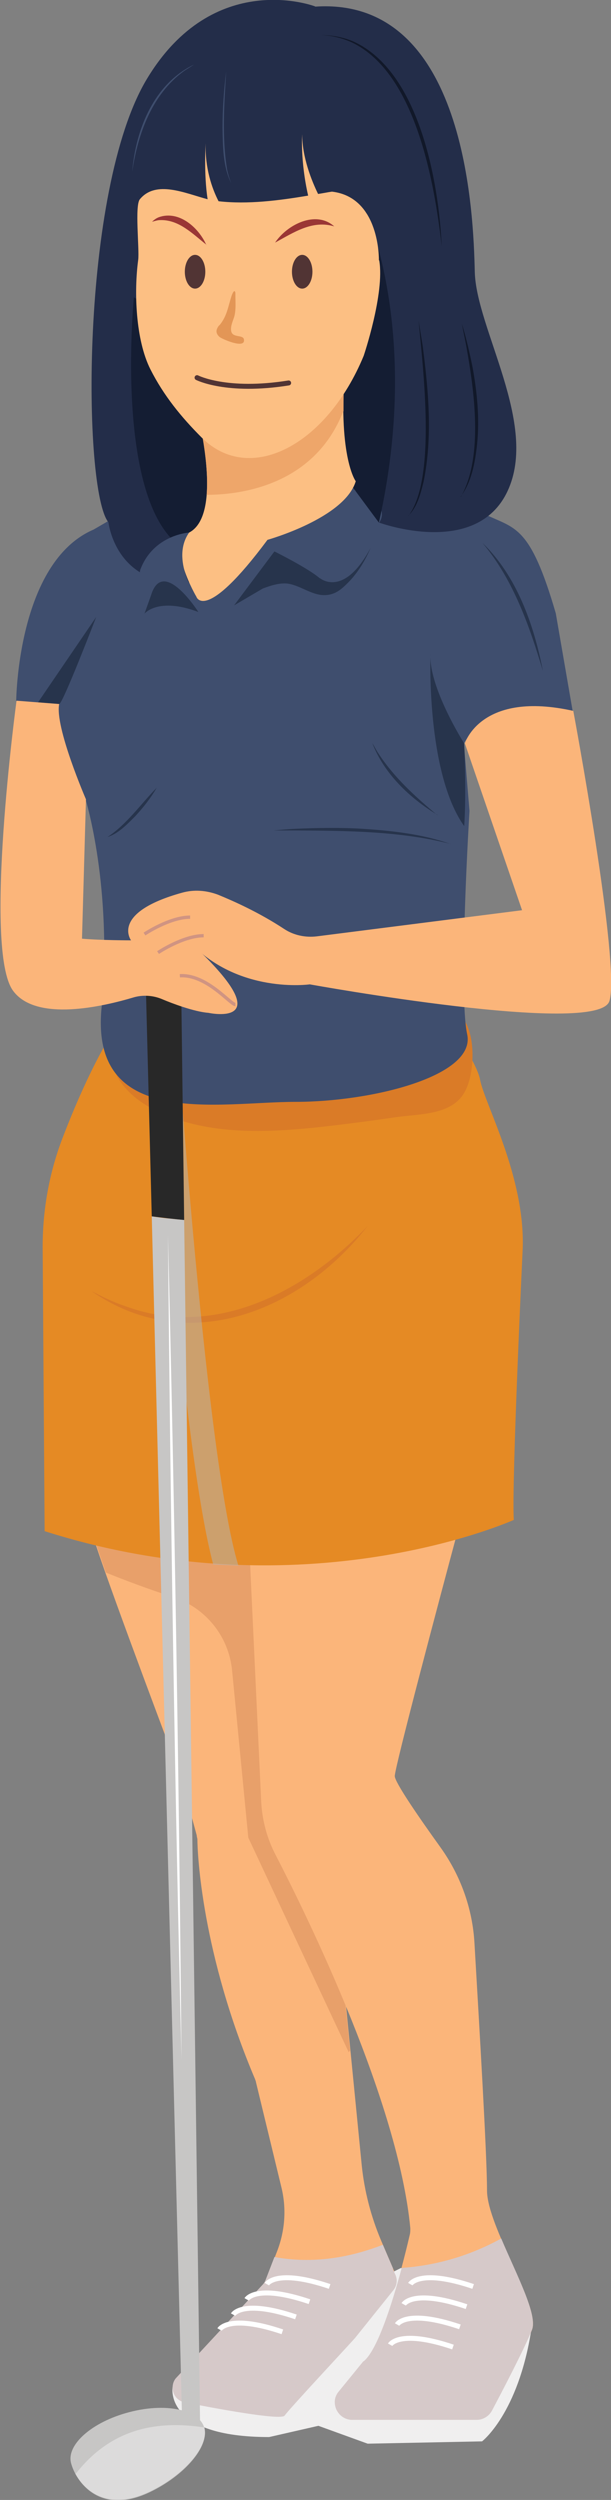 <?xml version="1.0" encoding="UTF-8"?>
<svg xmlns="http://www.w3.org/2000/svg" version="1.1" viewBox="0 0 184.8 755.3">
  <rect x="0" y="0" width="184.8" height="755.3" fill="#808080" stroke="none"/>
  <defs>
    <style>
      .cls-1 {
        fill: #9a3635;
      }

      .cls-1, .cls-2, .cls-3, .cls-4, .cls-5, .cls-6, .cls-7, .cls-8, .cls-9, .cls-10, .cls-11, .cls-12, .cls-13, .cls-14, .cls-15, .cls-16, .cls-17, .cls-18, .cls-19, .cls-20, .cls-21 {
        stroke-width: 0px;
      }

      .cls-2 {
        fill: #282828;
      }

      .cls-3 {
        fill: #eea66a;
      }

      .cls-4 {
        fill: #27344c;
      }

      .cls-5 {
        fill: #d6c9c9;
      }

      .cls-22 {
        isolation: isolate;
      }

      .cls-6 {
        fill: #e39656;
      }

      .cls-7 {
        fill: #c7c6c5;
      }

      .cls-8 {
        fill: #dcdbdb;
      }

      .cls-9 {
        fill: #3f4e6e;
      }

      .cls-10 {
        fill: #fcbf83;
      }

      .cls-11 {
        fill: #b5b6b6;
        mix-blend-mode: multiply;
        opacity: .5;
      }

      .cls-12 {
        fill: #111829;
      }

      .cls-23 {
        stroke: #d09482;
      }

      .cls-23, .cls-24, .cls-25 {
        fill: none;
      }

      .cls-23, .cls-25 {
        stroke-miterlimit: 10;
      }

      .cls-13 {
        fill: #f0efef;
      }

      .cls-24 {
        stroke: #513434;
        stroke-linecap: round;
        stroke-linejoin: round;
      }

      .cls-24, .cls-25 {
        stroke-width: 1.5px;
      }

      .cls-14 {
        fill: #e8a06a;
      }

      .cls-15 {
        fill: #fbb57a;
      }

      .cls-16 {
        fill: #141d33;
      }

      .cls-17 {
        fill: #513434;
      }

      .cls-18 {
        fill: #e58a24;
      }

      .cls-19 {
        fill: #232d49;
      }

      .cls-20 {
        fill: #fff;
      }

      .cls-25 {
        stroke: #fff;
      }

      .cls-21 {
        fill: #da7b27;
      }
    </style>
  </defs>
  <g class="cls-22">
    <g id="Layer_1" data-name="Layer 1">
      <g>
        <path class="cls-15" d="M29,466.8c5.5,16.7,24.5,66.9,25.8,70.4s0,.3.1.4l4.6,16.9c0,.3.1.7.2,1.1,0,4.3,1.3,34.6,17.5,72.7,0,.2.2.4.2.7l7.7,31.8c1.6,6.5,1.1,13.2-1.3,19.4l-3.4,8.7c-.2.5-.5,1-.9,1.4l-26,28c-.8.8-1.2,1.9-1.2,3.1h0c0,2.1,1.5,4,3.6,4.4,8.5,1.7,29.3,5.6,30.3,4s19.4-21.3,20.9-23,.1-.2.2-.2l11.8-14.7c1-1.3,1.3-3,.6-4.6l-4.4-10.3c-3.1-7.3-5.1-15-5.9-22.9l-6.3-63.9c0-.2,0-.4,0-.5l1.4-69.2,3.2-53.9c.1-1.9-1-3.6-2.7-4.4l-34.1-15c-1.1-.5-2.3-.5-3.4,0-6.2,2.4-27.1,10.7-35.8,14.1s-3.3,3.3-2.6,5.6Z"/>
        <path class="cls-14" d="M105.9,619.7l-3-30.1v-.5s1.3-69,1.3-69l.8-12.6c-1.3-9.9-2.1-16.5-2.1-16.5l-3.5-31.3-28.6-12.6c-1.1-.5-2.3-.5-3.4,0-6.1,2.4-27,10.6-35.7,14-2.2.9-3.3,3.3-2.6,5.5s1.8,5.2,2.9,8.5c5.4,2.2,13.1,5.1,20.3,7.4,9.9,3.2,16.9,11.9,17.9,22.2l4.9,50.5,30.4,64.9s0-.2.3-.5Z"/>
        <path class="cls-15" d="M75.5,469.4l3.5,74.9c.3,5.6,1.7,11,4.3,16,10.2,19.7,37.2,75,40.8,112.9,0,.6,0,1.1-.1,1.7-1.2,5.2-7.9,33.6-14.1,38.5l-7.5,9.2c-.9,1.1-1.3,2.4-1.1,3.8h0c.3,2.6,2.5,4.7,5.2,4.7h37.7c1.9,0,3.7-1.1,4.6-2.8,3.1-5.8,10-19.1,12.1-24.4,2.7-6.8-13.6-31.2-13.6-42.1s-2.4-50.8-3.8-74.8c-.6-10.4-4.2-20.4-10.3-28.9-6.4-8.9-13.8-19.6-13.8-21.5,0-2.7,13.7-54.2,19-73.9,1-3.6-2.1-7-5.8-6.5l-52.7,7.7c-2.6.4-4.5,2.7-4.4,5.4Z"/>
        <path class="cls-18" d="M128.2,298.4s15.6,20.4,17,27.8,13.6,29.2,12.9,50.9c0,0-3.4,71.3-2.7,82.1,0,0-63.1,28.5-141.9,3.4l-.6-85.8c0-11.1,1.9-22,5.8-32.4,4.8-12.6,12.1-29.3,20.5-40,0,0,55-3.4,57-3.4s31.9-2.7,31.9-2.7Z"/>
        <path class="cls-13" d="M52.2,721.3s-2.7,15,29.2,15l14.9-3.4,14.9,5.4,34.6-.7s10.9-8.3,14.9-33.7l-25.8-5.7-13.6-13-39.3,19.8-29.9,16.3Z"/>
        <path class="cls-5" d="M118.9,685.4c-1.1,0-2.2,0-3.4,0,1.1,0,2.3,0,3.4,0l-3.1-7.2c-10.3,4-21.4,5.8-32.8,3.7l-2.7,7c-.2.5-.5,1-.9,1.4l-26,28c-.8.8-1.2,1.9-1.2,3.1h0c0,2.1,1.5,4,3.6,4.4,8.5,1.7,29.3,5.6,30.3,4,1.3-1.9,19.4-21.3,20.9-23,0,0,.1-.2.2-.2l11.8-14.7c1-1.3,1.3-3,.6-4.6l-.8-1.8Z"/>
        <path class="cls-5" d="M109.9,713.4l-7.5,9.2c-.9,1.1-1.3,2.4-1.1,3.8.3,2.6,2.5,4.7,5.2,4.7h37.7c1.9,0,3.7-1.1,4.6-2.8,3.1-5.8,10-19.1,12.1-24.4,1.8-4.5-4.7-16.7-9.3-27.6-8.9,4.9-18.9,8.1-30.1,8.9-2.8,10.4-7.3,24.8-11.5,28.2Z"/>
        <g>
          <path class="cls-25" d="M124.1,690.1s2.7-4.8,19,.7"/>
          <path class="cls-25" d="M122.1,696.2s2.7-4.8,19,.7"/>
          <path class="cls-25" d="M120.1,702.3s2.7-4.8,19,.7"/>
          <path class="cls-25" d="M118,708.4s2.7-4.8,19,.7"/>
        </g>
        <path class="cls-25" d="M80.7,690.1s2.7-4.8,19,.7"/>
        <path class="cls-25" d="M74.6,694.7s2.7-4.8,19,.7"/>
        <path class="cls-25" d="M70.5,699.3s2.7-4.8,19,.7"/>
        <path class="cls-25" d="M66.4,703.8s2.7-4.8,19,.7"/>
        <path class="cls-21" d="M111.2,370.4c-20.1,25.7-54.4,39.8-83.5,19.7,0,0,2.6,1.3,2.6,1.3,2.5,1.3,5.4,2.5,8.1,3.4,27,9.8,54.3-4.9,72.8-24.4h0Z"/>
        <path class="cls-21" d="M33.5,319.8c.7.5,1.4,4.4,1.9,5.4,2.6,4.6,7,8,11.7,10.3,14.7,7.3,31.9,6.8,47.9,5.2,8.4-.9,16.7-2,25-3.2,6.2-.9,15-.6,19.4-5.9,5.6-6.6,4.6-26.5-3.6-26s-53.5,6.1-55.5,7.1c-2,1-44.8,8.7-46.8,7.1Z"/>
        <path class="cls-9" d="M63.7,165.6s8.5-2,16.6-12.9c0,0,17.3-7.1,20.7-14.6,0,0,5.4,1.7,6.4,10.2,0,0,22.7,5.1,28.8-4.1,0,0,1.4,6.8,10.5,11.2s13.6,3.1,21.4,29.9l5.1,29.5s-25.1-4.1-32.9,9.8l1.7,20.4s-3.4,55-.7,67.5c2.7,12.6-28.8,20.4-51.9,20.4s-62.1,8.5-58.7-28.2c3.4-36.7-4.8-63.1-4.8-63.1,0,0-9.8-18.3-8.1-28.8l-12.9-1s.3-41.9,23.4-51.8l14.3-8.3s4.4,14.3,18.7,10.2l2.4,3.7Z"/>
        <path class="cls-19" d="M95.2,1.9s-30.6-11.6-50.8,22c-20.2,33.6-19.4,124.5-11.6,133.9,0,0,2.2,20.2,25,18.1,0,0,5.2-8.6,6.9-10.3s22-11.6,22-11.6l18.1-8.6s14.2,6,9.9,12.5c0,0,29.3,10.8,38.8-9.5,9.5-20.2-9.5-49.1-9.9-66.3-.4-17.2-2.6-83.1-48.2-80.1Z"/>
        <path class="cls-16" d="M110.7,64s16.8,36.6,3.9,93.9l-13.4-18.1s-2.2-36.2-1.7-37.5c.4-1.3,11.2-38.3,11.2-38.3Z"/>
        <path class="cls-16" d="M40.5,89.8s-6.5,65.5,16.4,76.7c22.8,11.2,25-21.5,25.4-23.3.4-1.7-7.8-29.7-7.8-29.7l-34-23.7Z"/>
        <path class="cls-10" d="M59.4,123.4s8.6,31.9-2.2,37.5c-7,3.7,2.2,19.4,2.2,19.4,0,0,2.6,8.2,21.5-17.2,0,0,23.3-6.5,26.7-17.7,0,0-5.2-6.9-3.4-33.2,1.7-26.3-19.4,3-19.4,3l-25.4,8.2Z"/>
        <path class="cls-3" d="M103.9,124.3c0-3.5,0-7.5.3-12.1,1.7-26.3-19.4,3-19.4,3l-25.4,8.2s4,14.9,3.1,26.1c10,0,32.5-2.7,41.3-25.2Z"/>
        <path class="cls-10" d="M114.6,78.6s.4-19-14.2-20.7c-1.4.2-2.8.5-4.2.7-1.9-3.9-4.8-11-4.8-18,0,0-.6,8,1.8,18.5-8.9,1.5-18.3,2.7-27.1,1.7,0,0,0,0,0,0-2-3.9-4.1-9.9-3.9-17.5,0,0-.6,9.3.6,16.9-6.8-1.8-15.6-5.9-20.5,0-1.6,1.9-.1,15.1-.5,18.3-1.3,9.6-.8,24.2,3.7,33.1,4,7.9,9.3,14.4,15.5,20.6,14.5,14.5,37.8,2.4,49-24.7,0,0,6.4-18.9,4.7-28.8Z"/>
        <g>
          <ellipse class="cls-17" cx="59" cy="82.1" rx="3.1" ry="5.1"/>
          <ellipse class="cls-17" cx="91.4" cy="82.1" rx="3.1" ry="5.1"/>
          <path class="cls-6" d="M71.2,88.5c0,.2,0,.4,0,.7,0,2.1.2,4.3-.3,6.3-.4,1.4-1.2,2.9-1,4.4.3,2.4,3.8,1,3.9,2.8.3,2.8-6.7-.3-7.4-.9-.8-.7-1.2-1.6-.7-2.6s.6-.8.9-1.2c2.1-2.7,2.4-5.4,3.4-8.5.4-1.2,1-2.2,1.2-1Z"/>
          <path class="cls-1" d="M83.2,73.3c3.6-5.4,12.3-9.9,17.9-4.9-6.6-2-12.2,1.8-17.9,4.9h0Z"/>
          <path class="cls-1" d="M62.5,74c-4.3-3.4-8.4-7.7-14.1-7.5-.8,0-1.6.3-2.4.5.6-.6,1.3-1.1,2.1-1.4,6.1-2.1,12,3.2,14.3,8.4h0Z"/>
          <path class="cls-24" d="M59.6,114.1s8.9,4.6,27.7,1.6"/>
        </g>
        <path class="cls-9" d="M59.4,180.3s-7.9-11.3-2.2-19.4c0,0-10.5.6-14.6,10.8,0,0-2,3.6,4.6,4.1l12.2,4.5Z"/>
        <path class="cls-4" d="M60,184.9s-10.7-16.8-14.3-5.1l-2,5.6s4.1-5.1,16.3-.5Z"/>
        <path class="cls-4" d="M96.7,174.7c-3.6-3.1-13.7-8.1-13.7-8.1l-12.2,16.3s8.7-5.1,8.7-5.1c2.4-.9,5.4-1.9,8-1.4,3.5.7,6.8,3.3,10.3,3.4s5.5-1.8,7.5-3.8c2.9-2.9,5.2-6.7,6.8-10.5-8.1,15.3-15.3,9.2-15.3,9.2Z"/>
        <path class="cls-4" d="M140.4,224.6s-10.9-17.1-10.2-27.3c0,0-1.4,36,10.2,52.3,0,0,.7-8.5,0-24.9Z"/>
        <path class="cls-4" d="M17.9,212.7c1,.2,11.2-26.3,11.2-26.3l-17.6,25.8,6.4.5Z"/>
        <path class="cls-12" d="M123.5,155.9c8.6-11.2,4.4-44.8,3.1-59.1.4,2.5.8,5,1.2,7.4,1.8,13.7,3.1,27.8.3,41.4-.9,3.6-1.9,7.6-4.6,10.2h0Z"/>
        <path class="cls-12" d="M139.4,150.1c6.9-12.1,4-32.4,1.6-45.7-.4-2.2-.9-4.4-1.3-6.6,1.3,4.3,2.3,8.6,3.2,13,1.4,7.6,2.2,15.6,1.4,23.4-.6,5.5-1.6,11.3-5,15.9h0Z"/>
        <path class="cls-12" d="M133.6,74.4c-2.2-19.3-7.9-52.2-27-61.5-3-1.4-6.3-2.2-9.6-2.3,3.3,0,6.7.6,9.8,1.9,19.9,8.9,25.9,42.2,26.8,61.9h0Z"/>
        <path class="cls-9" d="M40,51.7c1.1-12.7,6.6-26.4,18.7-32.2-.7.5-2.4,1.5-3.1,2-9.6,7-13.9,18.9-15.6,30.3h0Z"/>
        <path class="cls-9" d="M68.4,21.8c-.6,9.8-1.3,19.8.3,29.5.3,1.4.7,2.7,1.2,4-2.5-5.1-2.5-11.1-2.6-16.7,0-5.7.4-11.3,1.1-16.9h0Z"/>
        <path class="cls-4" d="M164.2,202.7c-4.1-13.7-9-27.7-18.3-38.7,10.4,10,15.6,24.8,18.3,38.7h0Z"/>
        <path class="cls-4" d="M136.4,255c-15.2-3.9-31.2-4-46.9-4.1-2.2,0-4.5,0-6.8,0,2.2-.2,4.5-.4,6.7-.5,6.6-.3,13.8-.4,20.3,0,9,.6,18.1,1.6,26.6,4.6h0Z"/>
        <path class="cls-4" d="M132.3,246.2c-8.4-5.1-16.1-12.4-19.7-21.7.7,1.1,1.2,2.2,1.9,3.2,4.7,7.2,11.2,13.1,17.8,18.6h0Z"/>
        <path class="cls-4" d="M47.4,238c-1.8,3.1-4,5.9-6.4,8.5-2.5,2.5-5.1,5.3-8.5,6.4,5.9-3.9,10-9.9,14.9-14.9h0Z"/>
        <path class="cls-11" d="M52.4,296.2l-7.2.5c.4,5.8,9,137.6,19.3,176l7.6.3c-10.4-33.8-19.6-175.3-19.7-176.8Z"/>
        <g>
          <path class="cls-2" d="M43.7,282.2l2.2,85.3c3.3.4,6.6.8,9.8,1.1l-1.1-86.5-10.8.2Z"/>
          <path class="cls-7" d="M54.9,728.2c-4.2-1.1-9.9-1-15.9.6-11.1,2.9-19,9.8-17.5,15.4,1.5,5.6,8.7,16,23.9,8.7,10.4-5,17.9-13.7,16.4-19.3-.2-.9-.7-1.7-1.3-2.4l-4.8-362.6c-3.3-.3-6.6-.6-9.8-1.1l9.1,360.7Z"/>
          <path class="cls-8" d="M61.8,733.4c-14.3-2.2-27.9.3-38.5,13.5-.2.2-.3.4-.5.5,3,5.4,10.1,11.3,22.6,5.3,10.4-5,17.9-13.7,16.4-19.3,0,0,0,0,0-.1Z"/>
          <path class="cls-20" d="M50.8,373.1c2,79.8,3.4,169.3,4.1,249.1-2-79.8-3.4-169.3-4.1-249.1h0Z"/>
        </g>
        <g>
          <path class="cls-15" d="M173.4,214.8s14.4,77,10.9,87.7c-3.6,10.7-90.6-5.1-90.6-5.1,0,0-21.9,3.1-36.7-13.2h-17.3s-6.6-8.4,15.4-14.5c3.6-1,7.3-.7,10.8.6,4.9,2,12.5,5.4,20.1,10.4,2.9,1.9,6.4,2.6,9.8,2.2l62.1-7.9-17.3-50.4s4.8-16.1,32.9-9.8Z"/>
          <path class="cls-15" d="M5,211.7s-10.2,75.5-1,87.7c7,9.4,27.1,4.7,36.2,2,2.9-.9,6.1-.7,8.9.5s9.7,3.8,13.9,4.1c0,0,23.4,5.1-6.1-21.9h-17.3s-9.2,0-14.8-.5l1.2-42.1s-9.5-21.9-8.1-28.8l-12.9-1Z"/>
          <path class="cls-23" d="M43.7,282.2s7.6-5.1,13.8-5.1"/>
          <path class="cls-23" d="M47.8,287.8s7.6-5.1,13.8-5.1"/>
          <path class="cls-23" d="M71.2,303.5c-1.5,0-8.7-9.2-16.8-8.7"/>
        </g>
      </g>
    </g>
  </g>
</svg>